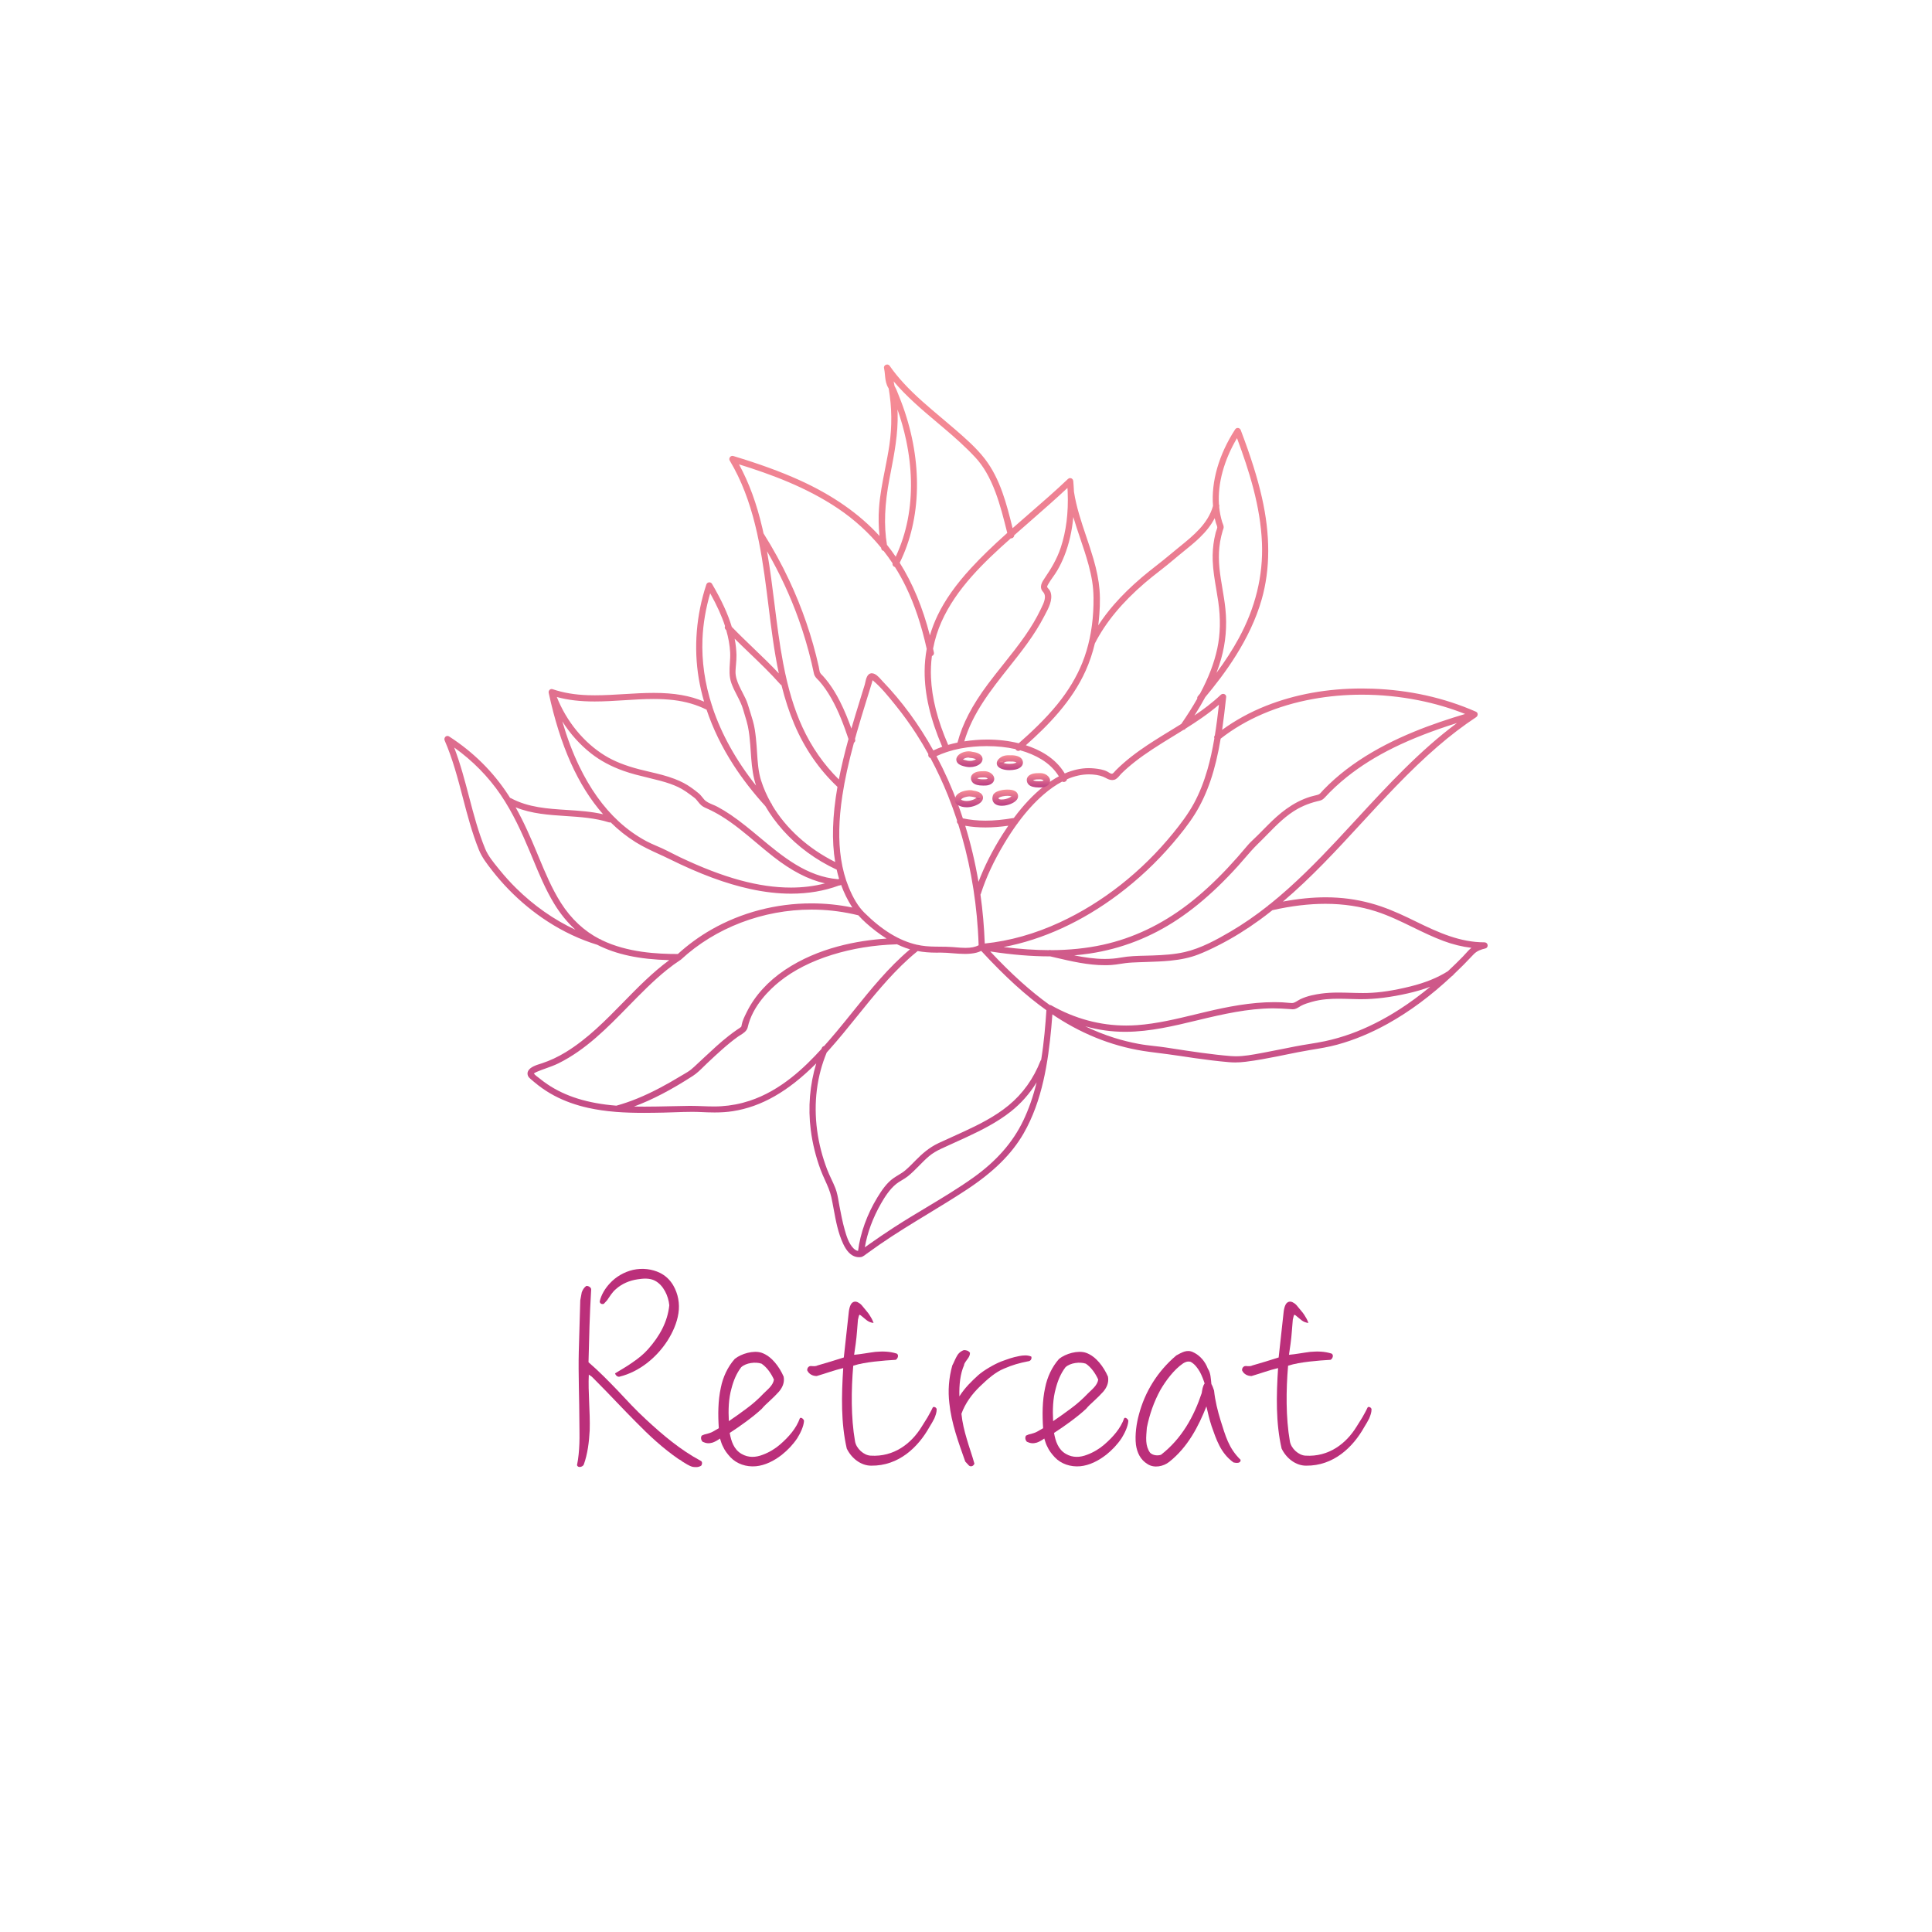 <?xml version="1.0" encoding="UTF-8"?>
<svg id="_レイヤー_2" data-name="レイヤー_2" xmlns="http://www.w3.org/2000/svg" xmlns:xlink="http://www.w3.org/1999/xlink" viewBox="0 0 1070.84 1070.84">
  <defs>
    <style>
      .cls-1 {
        fill: none;
      }

      .cls-2 {
        fill: url(#_名称未設定グラデーション_13-5);
      }

      .cls-3 {
        fill: url(#_名称未設定グラデーション_13-3);
      }

      .cls-4 {
        fill: url(#_名称未設定グラデーション_13-8);
      }

      .cls-5 {
        fill: url(#_名称未設定グラデーション_13-9);
      }

      .cls-6 {
        fill: url(#_名称未設定グラデーション_13-4);
      }

      .cls-7 {
        fill: url(#_名称未設定グラデーション_13-7);
      }

      .cls-8 {
        fill: url(#_名称未設定グラデーション_13-6);
      }

      .cls-9 {
        fill: url(#_名称未設定グラデーション_13-2);
      }

      .cls-10 {
        fill: #bb2f7a;
      }

      .cls-11 {
        fill: url(#_名称未設定グラデーション_13);
      }
    </style>
    <linearGradient id="_名称未設定グラデーション_13" data-name="名称未設定グラデーション 13" x1="535.44" y1="393.94" x2="535.44" y2="888.72" gradientTransform="translate(0 1090.76) scale(1 -1)" gradientUnits="userSpaceOnUse">
      <stop offset="0" stop-color="#bc4184"/>
      <stop offset="1" stop-color="#f78d95"/>
    </linearGradient>
    <linearGradient id="_名称未設定グラデーション_13-2" data-name="名称未設定グラデーション 13" x1="575.57" y1="654.3" x2="575.57" y2="662.26" xlink:href="#_名称未設定グラデーション_13"/>
    <linearGradient id="_名称未設定グラデーション_13-3" data-name="名称未設定グラデーション 13" x1="559.73" y1="663.9" x2="559.73" y2="672.16" xlink:href="#_名称未設定グラデーション_13"/>
    <linearGradient id="_名称未設定グラデーション_13-4" data-name="名称未設定グラデーション 13" x1="554.9" y1="667.46" x2="554.9" y2="668.74" xlink:href="#_名称未設定グラデーション_13"/>
    <linearGradient id="_名称未設定グラデーション_13-5" data-name="名称未設定グラデーション 13" x1="537.32" y1="665.58" x2="537.32" y2="674.34" xlink:href="#_名称未設定グラデーション_13"/>
    <linearGradient id="_名称未設定グラデーション_13-6" data-name="名称未設定グラデーション 13" x1="557.16" y1="644.15" x2="557.16" y2="653.12" xlink:href="#_名称未設定グラデーション_13"/>
    <linearGradient id="_名称未設定グラデーション_13-7" data-name="名称未設定グラデーション 13" x1="537.06" y1="643.33" x2="537.06" y2="652.82" xlink:href="#_名称未設定グラデーション_13"/>
    <linearGradient id="_名称未設定グラデーション_13-8" data-name="名称未設定グラデーション 13" x1="542.36" y1="647.77" x2="542.36" y2="649.34" xlink:href="#_名称未設定グラデーション_13"/>
    <linearGradient id="_名称未設定グラデーション_13-9" data-name="名称未設定グラデーション 13" x1="544.62" y1="655.35" x2="544.62" y2="663.31" xlink:href="#_名称未設定グラデーション_13"/>
  </defs>
  <g id="_レイヤー_1-2" data-name="レイヤー_1">
    <circle class="cls-1" cx="535.42" cy="535.42" r="535.42"/>
    <g>
      <path class="cls-10" d="M377.99,809.92c-.49-.49-1.14-.82-1.8-1.14-8.99-6.21-16.5-13.24-23.69-20.59-7.35-7.35-14.38-15.03-22.39-23.04l-2.12-2.12-1.63-1.14c-.49,9.64.82,20.59.49,30.88-.33,6.37-1.14,13.07-3.27,18.96-.49,1.31-3.27,2.12-3.76.33.82-3.92,1.14-7.84,1.31-11.93.16-4.08,0-8.17,0-12.25,0-11.28-.65-26.64-.33-38.73l.82-28.43.82-4.41c.49-1.31,1.14-2.61,2.61-3.59,1.47,0,2.78,1.14,2.61,2.12-.82,13.4-1.14,26.64-1.47,40.2,5.72,4.9,10.95,10.29,16.01,15.52,5.23,5.56,10.13,10.95,15.85,16.18,9.48,8.82,19.28,17,30.23,22.88,1.31.49.82,2.29.33,2.78-1.63.98-3.11.82-4.58.65-2.12-.49-4.08-1.96-6.04-3.1v-.03ZM343.51,763.02c-1.14.33-2.29-.65-2.61-1.8,3.43-2.12,6.7-3.92,9.64-6.05,3.11-2.12,6.05-4.41,8.66-7.35,6.37-7.19,10.79-15.03,11.77-24.35-.49-5.23-3.27-11.11-7.84-13.56-2.94-1.63-6.7-1.31-9.8-.82-4.41.65-8.66,2.45-11.93,5.39-2.12,1.8-3.43,4.09-4.9,6.21l-1.8,1.96c-1.31.49-2.29-.33-2.29-1.31.82-3.76,3.1-7.35,5.56-9.97,3.43-3.76,8.01-6.37,12.91-7.52,5.23-1.14,10.46-.49,14.87,1.63,2.94,1.47,5.39,3.6,7.35,6.86,2.78,4.74,3.76,10.29,2.94,15.52-.82,5.56-3.27,10.79-6.05,15.2-6.21,9.64-15.85,17.32-26.47,19.94v.02Z"/>
      <path class="cls-10" d="M433.38,806.32c-4.41,3.43-9.31,5.88-14.38,6.37-5.39.49-10.62-1.31-14.05-4.9-1.96-2.12-3.27-3.92-4.08-5.72-.82-1.47-1.31-3.1-1.8-4.74-1.31.98-3.1,1.96-4.25,2.29-1.8.49-3.27.49-5.39-.49-.65-.65-1.31-2.12-.49-3.43.98-.49,1.96-.82,2.94-.98.98-.33,1.8-.49,2.45-.82,1.14-.49,2.78-1.63,4.08-2.29-.49-7.35-.49-15.2,1.14-22.55,1.14-5.72,3.76-11.44,7.68-15.85,3.6-2.94,10.46-4.9,14.87-3.43,5.72,1.96,9.97,8.01,12.25,13.24.65,3.43-.82,6.21-2.61,8.33-1.47,1.63-3.27,3.43-5.07,5.07l-2.45,2.29c-.65.65-1.47,1.47-1.96,2.12-2.61,2.45-5.72,4.9-8.82,7.19s-6.21,4.41-8.99,6.21c.82,4.58,2.29,9.15,6.54,11.6,3.92,2.29,8.01,1.96,11.77.49,3.59-1.31,7.03-3.43,9.64-5.72,4.9-4.25,8.99-8.99,10.95-14.54.82-.82,2.29.82,2.29,1.47-.16,3.1-2.12,7.03-3.76,9.64-2.29,3.43-5.23,6.54-8.5,9.15h0ZM410.83,757.79c-2.62,3.43-4.25,7.35-5.39,11.77-1.63,5.72-1.8,11.93-1.47,18.14,3.1-2.12,6.37-4.41,9.64-6.86,3.6-2.62,6.86-5.56,9.64-8.5,2.12-2.12,5.23-4.41,5.72-7.68-1.47-3.27-3.76-6.7-6.86-8.82-3.27-1.14-8.66-.49-11.28,1.96h0Z"/>
      <path class="cls-10" d="M515.24,790.8c-6.37,11.44-17.16,21.73-32.35,21.57-5.72,0-10.95-4.08-13.56-9.48-3.27-14.22-2.94-29.41-1.96-44.61-4.9,1.14-9.64,2.94-14.71,4.41-2.12,0-4.25-.98-5.23-3.1-.16-1.14.65-2.61,2.29-2.45,1.14.16,2.61.16,3.43-.33,3.59-.98,10.95-3.27,14.54-4.41l2.78-25.33c.16-1.31.49-2.94,1.14-4.09,1.14-1.96,3.1-1.8,4.41-.82,1.31.65,2.12,1.96,3.1,3.1l.82.98c.82.98,1.63,1.96,2.29,3.1.65.98,1.31,2.12,1.96,3.92-3.1-.33-4.25-1.96-6.37-3.59-.49-.49-.98-.82-1.47-.98-.33.49-.49,1.47-.82,2.78l-.49,6.05c-.33,4.9-1.14,10.13-1.63,13.4,3.76-.33,7.84-1.14,11.77-1.63,3.92-.33,7.84-.33,11.93.98,1.31.98.33,2.94-.65,3.43-3.27.16-7.52.49-11.77.98-4.08.49-8.33,1.14-11.77,2.29-1.14,13.24-1.31,28.76.98,41.83.65,4.08,4.9,7.84,8.66,8.01,12.91.82,22.55-6.7,28.27-16.01,1.14-1.8,2.12-3.43,3.27-5.23.98-1.8,1.96-3.43,2.78-5.23.33-.82,1.14-.49,1.47-.33.33.16.82.65.82,1.14,0,1.8-.65,3.43-1.31,5.07-.82,1.63-1.8,3.27-2.62,4.58h0Z"/>
      <path class="cls-10" d="M556.42,758.61c-4.74,1.96-8.82,5.56-13.24,9.8-4.41,4.25-8.17,9.31-10.29,15.2.49,4.9,1.63,9.48,2.94,13.89,1.31,4.58,2.94,8.99,4.25,13.73-.49,1.47-2.12,1.96-3.11.98l-1.96-2.12c-3.76-10.62-7.68-21.24-8.82-32.35-.82-6.86-.33-13.89,1.63-20.92.82-1.47,1.47-3.27,2.29-4.74.82-1.63,1.96-2.94,4.09-3.76,1.14,0,2.45.16,3.43,1.47,0,2.29-1.63,3.6-2.62,5.23-.33.65-.65.98-.65,1.63-2.12,4.74-2.78,10.79-2.61,17.32,2.94-4.74,7.03-8.66,10.46-11.77,2.94-2.61,8.82-6.05,12.58-7.52,4.08-1.47,6.05-2.29,10.29-3.1,1.8-.33,4.41-.65,6.54.33.49,1.63-.82,2.61-1.8,2.61-4.9.98-8.5,1.96-13.4,4.08h0Z"/>
      <path class="cls-10" d="M613.12,806.32c-4.41,3.43-9.31,5.88-14.38,6.37-5.39.49-10.62-1.31-14.05-4.9-1.96-2.12-3.27-3.92-4.08-5.72-.82-1.47-1.31-3.1-1.8-4.74-1.31.98-3.1,1.96-4.25,2.29-1.8.49-3.27.49-5.39-.49-.65-.65-1.31-2.12-.49-3.43.98-.49,1.96-.82,2.94-.98.98-.33,1.8-.49,2.45-.82,1.14-.49,2.78-1.63,4.09-2.29-.49-7.35-.49-15.2,1.14-22.55,1.14-5.72,3.76-11.44,7.68-15.85,3.59-2.94,10.46-4.9,14.87-3.43,5.72,1.96,9.97,8.01,12.26,13.24.65,3.43-.82,6.21-2.61,8.33-1.47,1.63-3.27,3.43-5.07,5.07l-2.45,2.29c-.65.65-1.47,1.47-1.96,2.12-2.62,2.45-5.72,4.9-8.82,7.19-3.1,2.29-6.21,4.41-8.99,6.21.82,4.58,2.29,9.15,6.54,11.6,3.92,2.29,8.01,1.96,11.77.49,3.59-1.31,7.03-3.43,9.64-5.72,4.9-4.25,8.99-8.99,10.95-14.54.82-.82,2.29.82,2.29,1.47-.16,3.1-2.12,7.03-3.76,9.64-2.29,3.43-5.23,6.54-8.5,9.15h-.02ZM590.57,757.79c-2.61,3.43-4.25,7.35-5.39,11.77-1.63,5.72-1.8,11.93-1.47,18.14,3.1-2.12,6.37-4.41,9.64-6.86,3.59-2.62,6.86-5.56,9.64-8.5,2.12-2.12,5.23-4.41,5.72-7.68-1.47-3.27-3.76-6.7-6.86-8.82-3.27-1.14-8.66-.49-11.27,1.96h-.01Z"/>
      <path class="cls-10" d="M671.45,790.15c-1.14-3.43-1.96-7.03-2.78-10.62-4.41,11.11-10.29,22.55-20.59,30.72-3.27,2.61-8.33,3.59-11.93,1.31-4.09-2.45-5.88-6.37-6.54-10.78-.65-5.56.33-11.93,1.63-16.67,3.27-12.42,10.13-23.86,20.75-32.84,1.47-.82,2.94-1.63,4.41-2.12,1.63-.49,3.27-.49,4.9.33,3.92,1.8,6.7,5.23,8.17,9.15,1.63,2.29,1.63,5.72,1.96,8.5.65,1.14.98,2.12,1.47,3.59.65,5.88,1.96,11.11,3.6,16.5,2.78,8.66,4.41,15.36,11.11,21.9.16,2.12-2.45,1.8-3.92,1.47-7.19-5.23-9.48-12.58-12.26-20.43h.02ZM660.01,754.85c-1.63-.49-2.94,0-4.25.82-5.06,3.43-9.64,9.64-12.58,14.71-3.59,6.54-6.04,13.56-7.52,20.92-.16,2.45-.49,5.07-.33,7.52s.82,4.58,2.12,6.37c1.47,1.47,4.08,1.8,6.05,1.14,11.6-8.99,18.3-21.41,22.55-34.15.33-1.8.49-3.76,1.63-5.39-.49-1.63-1.63-4.58-2.62-6.37-1.31-2.29-2.94-4.41-5.06-5.56h.01Z"/>
      <path class="cls-10" d="M756.26,790.8c-6.37,11.44-17.16,21.73-32.35,21.57-5.72,0-10.95-4.08-13.56-9.48-3.27-14.22-2.94-29.41-1.96-44.61-4.9,1.14-9.64,2.94-14.71,4.41-2.12,0-4.25-.98-5.23-3.1-.16-1.14.65-2.61,2.29-2.45,1.14.16,2.61.16,3.43-.33,3.59-.98,10.95-3.27,14.54-4.41l2.78-25.33c.16-1.31.49-2.94,1.14-4.09,1.14-1.96,3.1-1.8,4.41-.82,1.31.65,2.12,1.96,3.1,3.1l.82.98c.82.98,1.63,1.96,2.29,3.1.65.98,1.31,2.12,1.96,3.92-3.1-.33-4.25-1.96-6.37-3.59-.49-.49-.98-.82-1.47-.98-.33.49-.49,1.47-.82,2.78l-.49,6.05c-.33,4.9-1.14,10.13-1.63,13.4,3.76-.33,7.84-1.14,11.77-1.63,3.92-.33,7.84-.33,11.93.98,1.31.98.33,2.94-.65,3.43-3.27.16-7.52.49-11.77.98-4.08.49-8.33,1.14-11.77,2.29-1.14,13.24-1.31,28.76.98,41.83.65,4.08,4.9,7.84,8.66,8.01,12.91.82,22.55-6.7,28.27-16.01,1.14-1.8,2.12-3.43,3.27-5.23.98-1.8,1.96-3.43,2.78-5.23.33-.82,1.14-.49,1.47-.33.33.16.82.65.82,1.14,0,1.8-.65,3.43-1.31,5.07-.82,1.63-1.8,3.27-2.62,4.58h0Z"/>
    </g>
    <g>
      <path class="cls-11" d="M476.13,696.82c-.59,0-1.17-.07-1.73-.21-2.83-.71-5.15-3.09-7.1-7.28-2.8-6.01-4.02-12.62-5.2-19.02-.41-2.24-.84-4.55-1.33-6.79-.72-3.29-2.09-6.31-3.54-9.51-.83-1.83-1.69-3.73-2.41-5.66-2.67-7.21-4.5-14.65-5.45-22.1-1.59-12.43-.53-25.08,3.05-36.86-15.58,15.6-30.4,24.06-46.36,26.52-3.07.47-6.24.69-9.98.69-2.64,0-5.23-.11-7.42-.22-1.61-.08-3.3-.12-5.18-.12-3.19,0-6.45.12-9.6.23-2.02.07-4.04.14-6.05.19-3.47.07-7.2.14-10.95.14-5.79,0-10.6-.16-15.14-.51h-.05c-.11,0-.22,0-.33-.03-5.53-.44-10.51-1.16-15.21-2.19-6.92-1.52-13.28-3.8-18.91-6.79-3.03-1.61-5.96-3.49-8.69-5.58-1.55-1.19-3.08-2.5-4.43-3.65-.56-.48-1.26-1.08-1.57-2.03-.27-.85-.21-1.7.2-2.48,1.14-2.2,4.72-3.3,6.85-3.96.25-.08.48-.15.66-.21,4.58-1.51,8.93-3.54,13.28-6.19,12.11-7.39,22.19-17.7,31.94-27.67,7.94-8.12,16.13-16.5,25.47-23.36-16.61-.42-29.36-3.14-39.92-8.51-9.53-2.92-18.78-7.26-27.48-12.9-7.76-5.02-15.02-10.99-21.58-17.72-3.18-3.27-6.23-6.76-9.06-10.38l-.14-.19c-2.76-3.53-5.61-7.17-7.33-11.43-3.8-9.42-6.41-19.37-8.92-28.99-2.76-10.55-5.61-21.46-10.05-31.62-.24-.56-.18-1.23.16-1.75.31-.48.83-.77,1.37-.77.32,0,.63.1.92.28,13.42,8.64,24.49,19.63,32.92,32.64.26.4.51.81.76,1.22l.1.16c.16.03.31.09.46.17,9.59,5.19,20.51,5.88,31.07,6.55,6.64.42,13.46.86,20.05,2.38-13.92-15.78-23.8-37.83-30.15-67.26-.1-.48-.02-.95.24-1.34.3-.51.81-.81,1.39-.81.19,0,.37.03.56.1,5.83,1.99,12.22,3.07,19.56,3.32,1.28.04,2.57.06,3.86.06,5.35,0,10.87-.34,16.2-.66,5.38-.33,10.95-.67,16.4-.67,11.37,0,20.09,1.5,27.91,4.84-1.25-4.27-2.23-8.55-2.94-12.75-2.88-17.14-1.43-35.18,4.19-52.17.24-.73.92-1.21,1.68-1.21.6,0,1.15.32,1.46.84,5.4,9.28,8.79,16.64,10.95,23.82,3.94,4.09,8.11,8.1,12.15,11.97,4.65,4.46,9.43,9.05,13.94,13.85-2.63-12.34-4.2-25.04-5.72-37.35-.33-2.64-.65-5.27-.99-7.89-3.16-24.76-7.35-50.76-20.49-72.7-.32-.53-.32-1.18,0-1.73.31-.55.88-.89,1.48-.89.16,0,.33.02.48.07,14.47,4.37,26.04,8.59,36.42,13.26,18.44,8.31,33.43,18.75,44.62,31.06-.54-5.2-.63-10.39-.27-15.48.52-7.28,1.95-14.5,3.33-21.5.86-4.36,1.75-8.87,2.41-13.33,1.54-10.45,1.41-21.02-.38-31.42-.36-.6-.7-1.2-.96-1.86-.75-1.89-.94-3.87-1.12-5.78-.12-1.22-.23-2.38-.47-3.5-.21-.68.03-1.38.62-1.8l.16-.11.07-.03c.26-.14.56-.22.85-.22.5,0,.97.22,1.28.6l.03.02.11.15c4.38,6.3,10.12,12.55,18.07,19.66,3.49,3.12,7.14,6.19,10.67,9.16,2.52,2.12,5.13,4.32,7.67,6.52,5.44,4.72,11.6,10.07,16.32,16.2,8.56,11.11,12.04,24.97,15.38,38.4,3.12-2.76,6.3-5.51,9.38-8.19,7.09-6.16,14.42-12.52,21.31-19.09.33-.31.75-.49,1.19-.49.91,0,1.65.7,1.74,1.62.17,1.92.31,3.92.39,5.94,1.3,8.48,4.09,16.76,6.79,24.76,1.38,4.1,2.81,8.33,4.03,12.56,1.86,6.43,2.92,11.85,3.35,17.05.52,6.31.02,12.7-.4,16.96-.09.91-.2,1.83-.31,2.75,2.59-3.98,5.54-7.86,8.79-11.59,4.4-5.05,9.43-9.97,15.38-15.04,2.66-2.27,5.45-4.46,8.15-6.57,2.65-2.08,5.38-4.23,7.98-6.44,1.52-1.29,3.11-2.58,4.66-3.83,7.82-6.33,15.9-12.88,18.65-22.71-1.08-13.52,3.27-28.58,12.26-42.43.33-.5.87-.81,1.45-.81.73,0,1.38.46,1.65,1.16,5.64,14.87,9.26,26.42,11.76,37.44,4.68,20.63,4.65,39.57-.1,56.31-6.45,22.73-20.94,41.86-31.31,54.3-1.77,3.29-3.75,6.64-5.99,10.16,4.61-3.11,9.84-6.96,14.64-11.51.32-.3.74-.47,1.21-.47.52,0,1,.21,1.33.57.3.34.44.77.39,1.23-.71,6.46-1.38,12.35-2.23,18.15,7.36-5.36,15.55-9.84,24.38-13.34,16.07-6.36,33.9-9.59,52.98-9.59,1.99,0,4.02.04,6.03.11,20.38.73,39.61,5.01,57.16,12.7,0,0,.08.03.18.08.76.36,1.1,1.18.82,1.98-.11.41-.36.77-.72,1-14.25,9.4-28.12,21.37-44.97,38.83-6.22,6.44-12.4,13.16-18.39,19.66-13.77,14.95-27.98,30.39-43.76,43.75,8.5-1.59,16.29-2.37,23.72-2.37,2.18,0,4.35.07,6.46.21,8.26.53,16.42,2.17,24.26,4.86,6.86,2.36,13.5,5.53,19.18,8.32,12.89,6.32,24.65,11.56,38.05,11.56.96,0,1.68.66,1.78,1.56.1.87-.44,1.64-1.28,1.84-2.17.5-4.65,1.28-6.5,3.27-3.66,3.92-7.41,7.69-11.14,11.22-.13.25-.32.46-.56.61-.07.04-.27.16-.27.16-11.79,11.03-23.45,19.69-35.66,26.48-9.25,5.14-18.65,9.04-27.94,11.57-4.82,1.32-9.77,2.12-14.56,2.9l-.65.11c-4.38.72-8.82,1.62-13.11,2.5-1.62.33-3.24.66-4.86.99-5.53,1.1-11.49,2.23-17.58,2.98-2.06.26-3.95.38-5.77.38h0c-1.18,0-2.33-.05-3.53-.15-3.03-.26-6.15-.58-9.52-.99-6.21-.75-12.42-1.67-17.68-2.47-4.28-.65-8.63-1.21-12.84-1.74-1.37-.17-2.73-.35-4.1-.53-18.1-2.36-35.44-8.86-51.54-19.33-.73-.47-1.45-.95-2.16-1.44-.19,2.7-.38,5.06-.59,7.3-1.74,18.88-4.93,40.62-15.38,58.74-6.59,11.41-16.62,21.31-31.56,31.16-7.01,4.62-14.29,9.04-21.33,13.32-8.9,5.41-18.1,11-26.82,17.02-2.45,1.69-4.89,3.42-7.27,5.15-.19.14-.37.28-.56.42-.51.4-1.03.8-1.65,1.09-.3.21-.66.32-1.04.33-.11.02-.22.04-.34.05-.2.02-.39.02-.59.02h-.04ZM458.25,583.28c-1.37,3.32-2.51,6.67-3.38,9.94-3.77,14.06-3.68,29.45.24,44.52.91,3.49,2.03,7,3.34,10.44.7,1.83,1.55,3.65,2.37,5.4.74,1.58,1.5,3.2,2.16,4.86.99,2.49,1.46,5.21,1.91,7.83.13.78.26,1.54.41,2.3.82,4.28,1.66,8.7,2.87,12.97.91,3.2,2.15,7.58,4.82,10.3.61.62,1.53,1.35,2.6,1.5,1.24-9.85,5.03-20.35,10.72-29.67,2.44-3.99,5.2-8.04,8.85-10.61.9-.63,1.82-1.19,2.72-1.74,1.39-.84,2.71-1.64,3.93-2.68,1.79-1.53,3.49-3.25,5.12-4.91l.58-.59c3.45-3.5,7.39-7.08,12.79-9.6,2.4-1.12,4.81-2.21,7.23-3.3,2.29-1.04,4.58-2.07,6.86-3.13,7.93-3.68,17.03-8.14,24.73-14.51,7.82-6.47,13.74-14.76,17.61-24.66.09-.22.21-.41.37-.58,1.59-9.88,2.38-19.77,2.88-27.43-11.47-8.18-22.98-18.66-36.12-32.88-1.58.8-3.45,1.29-5.81,1.52-1.04.1-2.11.15-3.28.15-2.26,0-4.53-.19-6.73-.36-2.16-.18-4.39-.36-6.57-.36h-.74c-.55.01-1.1.02-1.64.02-3.85,0-7.28-.29-10.46-.88-1.79,1.44-3.52,2.92-5.15,4.4-10.46,9.5-19.5,20.71-28.24,31.54-5.1,6.33-10.38,12.87-15.89,19.02-.35.39-.71.79-1.07,1.18h-.03ZM574.55,599.93c-3.85,6.26-8.63,11.68-14.29,16.16-7.56,5.99-16.38,10.41-24.77,14.3-2.13.99-4.28,1.96-6.42,2.93-2.4,1.09-4.81,2.18-7.2,3.29-2.97,1.38-5.05,2.65-6.94,4.24-1.88,1.58-3.66,3.38-5.37,5.12l-.38.39c-1.66,1.68-3.72,3.77-5.92,5.55-1.08.87-2.26,1.57-3.4,2.25-1.12.66-2.18,1.29-3.12,2.06-3.67,2.97-6.41,7.33-8.39,10.79-4.57,7.99-7.66,16.35-9,24.34.91-.65,1.82-1.3,2.73-1.95,4.28-3.03,8.82-6.1,13.49-9.14,5.83-3.78,11.89-7.42,17.75-10.93,8.65-5.19,17.58-10.55,25.92-16.47,13.01-9.24,22.16-19.67,27.98-31.87,3.01-6.31,5.43-13.25,7.34-21.05h-.01ZM351.4,613.31c1.84.04,3.76.06,5.8.06,4.79,0,9.67-.11,14.39-.22,3.47-.08,6.94-.16,10.4-.2h.92c2.15,0,4.33.08,6.44.16,2.09.08,4.25.16,6.36.16,1.47,0,2.79-.04,4.03-.12,5.34-.33,10.62-1.34,15.7-3.01,17.27-5.68,30.36-18.3,39.85-28.72,0,0,.19-.48.26-.64.23-.53.66-.88,1.19-.96,2.14-2.39,4.4-5.01,6.91-8,3.14-3.75,6.29-7.65,9.32-11.42,9.59-11.91,19.5-24.22,31.41-34.22-.84-.24-1.65-.5-2.45-.79-1.58-.57-3.16-1.24-4.83-2.04-.14.04-.3.07-.45.07-12.37.38-24.29,2.33-35.43,5.79-11.52,3.58-21.3,8.55-29.07,14.77-5.48,4.39-15.07,13.53-17.71,25.38-.48,2.15-2.51,3.4-4.14,4.4-.44.27-.87.53-1.24.8-2.78,1.99-5.65,4.31-9.02,7.3-2.4,2.12-4.78,4.35-7.08,6.5l-.96.9c-.66.61-1.31,1.26-1.97,1.91-1.87,1.85-3.81,3.75-6.01,5.17-12.09,7.8-22.6,13.28-32.65,16.99l.03-.02ZM296.01,595.15c.58.73,1.51,1.43,2.41,2.1.35.27.7.52,1.01.78,1.27,1.03,2.61,2.02,3.99,2.95,9.92,6.7,22.32,10.57,37.91,11.83l.32.02c7.62-2.08,15.6-5.35,24.38-10,3.63-1.92,7.41-4.07,11.54-6.57.47-.28.95-.56,1.43-.84,1.4-.81,2.84-1.66,4.05-2.64,1.19-.97,2.34-2.05,3.45-3.11.39-.37.78-.73,1.17-1.09.95-.88,1.89-1.76,2.83-2.64,4.3-4.01,8.74-8.17,13.47-11.86,1.69-1.32,3.28-2.48,4.85-3.55.19-.13.38-.25.58-.38.49-.31.95-.61,1.31-.95.23-.22.25-.3.31-.75.02-.15.04-.3.08-.48.42-2.23,1.55-4.5,2.54-6.5l.31-.62c4.39-8.91,11.7-16.96,21.13-23.27,18.46-12.36,40.25-16.32,56.34-17.35-2.01-1.24-4-2.62-5.96-4.13-4.2-3.24-7.21-5.96-9.71-8.77-7.58-1.87-15.32-2.93-23.01-3.13-.98-.03-1.97-.04-2.95-.04-26.93,0-53.26,10.07-72.25,27.62l-.11.1h-.03l-.12.1c-2.6,1.7-5.18,3.58-7.7,5.61-7.56,6.09-14.58,13.28-21.37,20.22-11.54,11.81-23.46,24.02-38.64,31.54-2.26,1.12-4.59,1.95-6.84,2.75-1.45.52-2.95,1.05-4.4,1.66l-.25.1c-1.6.65-2.07,1.03-2.16,1.24,0,0,.03.04.06.08l.03-.03ZM601.56,568.85c5.26,2.55,10.62,4.68,16,6.37,4.43,1.39,9.01,2.53,13.63,3.38,2.84.53,5.77.86,8.6,1.18,2.12.24,4.31.49,6.46.82l3.65.56c10.61,1.63,21.58,3.32,32.45,4.2.84.07,1.73.1,2.63.1,4.58,0,9.28-.88,13.82-1.72l1.92-.36c3.59-.66,7.23-1.39,10.75-2.1,2.17-.44,4.35-.88,6.52-1.3,2.46-.48,4.98-.89,7.41-1.28,2.95-.48,6-.97,8.96-1.6,4.8-1.02,9.68-2.42,14.49-4.16,8.92-3.23,17.97-7.78,26.9-13.53,5.66-3.64,11.35-7.83,16.99-12.49-3.75,1.42-7.85,2.63-12.37,3.66-9.56,2.17-17.99,3.23-25.78,3.23h-1.3c-1.53-.02-3.07-.07-4.62-.11-2.21-.06-4.49-.13-6.72-.13-4.14,0-9.58.2-14.87,1.73l-.1.03c-2.07.6-4.03,1.17-5.9,2.18-.3.16-.6.35-.9.54-1.01.64-2.16,1.36-3.52,1.36h-.24l-1.88-.13c-2.86-.19-5.81-.39-8.72-.39h-.6c-13.63.13-26.9,3.08-41.58,6.63-12.84,3.1-26.11,6.31-39.65,6.38h-.44c-7.37,0-14.72-1.02-21.98-3.05h-.01ZM582.52,557.14l.13.08c13.13,7.43,27.12,11.2,41.56,11.2,2.01,0,4.05-.08,6.06-.22,10.95-.8,21.83-3.44,32.36-5.98,2.15-.52,4.29-1.04,6.43-1.54,10.99-2.58,24.02-5.23,37.32-5.23,1.39,0,2.77.03,4.13.09.87.04,1.74.12,2.62.2,1.01.09,2.05.19,3.05.21h0c.97,0,2.03-.65,3.05-1.28.49-.3,1-.61,1.5-.85,3.92-1.9,8.56-2.69,11.7-3.12,2.78-.38,5.79-.56,9.45-.56,2.27,0,4.57.07,6.79.13,2.21.06,4.5.13,6.74.13.79,0,1.59,0,2.38-.03,6.92-.17,14.73-1.35,23.86-3.61,8.31-2.06,15.14-4.83,20.88-8.47,3.09-2.89,5.77-5.51,8.19-7.99.5-.52.99-1.06,1.48-1.61,1.04-1.17,2.12-2.37,3.36-3.35-5.16-.61-10.35-1.88-15.46-3.79-5.84-2.17-11.5-4.93-16.98-7.6-6.51-3.17-13.25-6.46-20.26-8.73-8.74-2.84-18.25-4.27-28.28-4.27-9.09,0-18.95,1.19-29.32,3.53-2.67,2.12-4.9,3.82-7.01,5.35-7.33,5.33-14.82,9.97-22.26,13.78-4.77,2.45-8.48,4.15-12.04,5.51-4.38,1.68-9.27,2.74-15.37,3.35-4.21.42-8.48.56-12.62.7-1.19.04-2.37.08-3.56.12l-1.21.04c-2.42.09-4.93.18-7.34.48-.96.12-1.91.27-2.86.42-1.63.26-3.31.52-5.02.63-1.19.08-2.41.11-3.64.11-9.25,0-18.41-2.13-27.27-4.2l-2.96-.69h-.25c-10.1,0-20.93-.89-33.02-2.73,11.9,12.66,22.43,22.13,32.94,29.65.18,0,.37.03.55.1.04,0,.07.02.11.03l.09.02h0ZM595.33,529.51c5.62,1.14,11.38,2,17.05,2,3.14,0,6.04-.25,8.88-.77,4.52-.83,9.2-.94,13.72-1.04,1.36-.03,2.72-.06,4.07-.12,5.66-.21,11.68-.54,17.56-1.88,9.11-2.08,17.86-6.94,25.34-11.32,6.97-4.08,14.01-8.93,20.94-14.42.2-.33.5-.58.89-.71,13.93-11.16,26.5-24.06,36.97-35.21,3.77-4.01,7.57-8.14,11.25-12.13,17.16-18.61,34.86-37.81,55.55-53.16-26.87,8.46-45.76,17.73-61.05,29.93-4.51,3.6-8.67,7.47-12.36,11.52-1.15,1.25-2.14,1.48-3.39,1.77-.2.05-.42.1-.65.15-1.33.33-2.62.7-3.83,1.11-2.41.81-4.72,1.82-6.87,3-6.52,3.59-11.86,9.05-17.03,14.33-1.64,1.67-3.33,3.4-5.04,5.05-2.63,2.54-5.07,5.37-7.43,8.11-1.25,1.45-2.54,2.95-3.85,4.4-3.69,4.07-7.39,7.89-11.01,11.37-7.4,7.1-14.63,12.99-22.11,17.99-14.94,9.99-31.39,16.39-48.91,19.03-2.81.42-5.71.76-8.68,1.02v-.02ZM333.57,521.08c14.24,6.89,30.83,7.69,42.09,7.69h.05c5.71-5.21,11.97-9.76,18.61-13.55,16.65-9.49,35.81-14.51,55.42-14.51,7.65,0,15.27.77,22.69,2.3-.14-.2-.27-.4-.39-.6-2.33-3.67-4.3-7.7-5.85-11.98-.28.24-.65.38-1.05.38h-.15c-8.09,3-17.01,4.52-26.53,4.52-7.18,0-14.78-.87-22.59-2.58-13.66-2.99-27.88-8.26-44.75-16.58-1.98-.98-4.02-1.92-6-2.82-4.29-1.97-8.72-4.01-12.82-6.57-4.9-3.06-9.55-6.75-13.83-10.97-.14.04-.29.06-.45.06-.17,0-.35-.03-.53-.08-7.68-2.43-15.93-2.97-23.91-3.49-9.3-.61-18.89-1.23-27.79-4.84,4.67,8.33,8.42,17.02,11.59,24.63l1.21,2.92c3.57,8.6,7.26,17.49,12.32,25.44,5.63,8.85,12.83,15.58,21.39,20.01l.48.15c.3.09.56.25.77.48h.02ZM581.91,526.53c.13,0,.26.02.39.05l.26.06c10.17-.04,19.8-1.04,28.63-2.97,16.69-3.64,32.57-11.16,47.19-22.36,7.3-5.59,14.48-12.17,21.96-20.11,3.63-3.86,7.21-7.91,10.95-12.39,1.25-1.5,2.69-2.85,4.07-4.16.67-.63,1.33-1.25,1.97-1.9,1.04-1.03,2.06-2.07,3.09-3.12.78-.79,1.56-1.58,2.34-2.36,5.99-6.02,13.48-12.59,23.58-15.7.71-.22,1.44-.39,2.14-.56.76-.18,1.48-.35,2.18-.58.77-.25,1.46-1.04,2.12-1.81.24-.28.48-.56.73-.81,1.99-2.07,4.12-4.11,6.33-6.06,4.05-3.58,8.53-7.01,13.31-10.2,19.3-12.89,41.31-20.57,58.93-25.82-8.17-3.25-16.86-5.8-25.86-7.59-10.37-2.06-20.93-3.1-31.4-3.1-9.19,0-18.31.81-27.12,2.41-19.73,3.57-37.4,11.17-51.13,21.97-1.47,8.83-3.3,16.41-5.6,23.19-2.32,6.82-5.2,13.02-8.56,18.43-3.77,6.07-8.4,11.7-12.42,16.42-8.93,10.46-19.09,19.99-30.18,28.32-20.04,15.05-41.88,25.04-63.54,29.13,8.95,1.13,17.18,1.69,25.07,1.72.18-.07.38-.1.57-.1h0ZM508.44,523.66c.71.16,1.41.3,2.11.42,3.41.58,6.98.6,10.43.63,2.29.02,4.65.03,6.98.21.56.04,1.14.09,1.74.14,1.78.15,3.62.31,5.46.31,3.11,0,5.44-.47,7.26-1.46-.1-2.98-.23-5.75-.41-8.47-1.32-20.32-5-40.09-10.94-58.76-.27-.2-.47-.47-.59-.79-.13-.37-.15-.78-.04-1.17-1.55-4.72-3.24-9.37-5.02-13.81-2.86-7.11-6.11-14.08-9.67-20.72-.5-.16-.93-.54-1.14-1.07-.16-.39-.18-.79-.07-1.16-2.12-3.84-4.34-7.55-6.59-11.04-3.57-5.54-7.4-10.84-11.38-15.76l-.75-.93c-3.64-4.5-7.4-9.16-11.71-12.82,0,0-.4-.35-.46-.4-.08.23-.15.51-.22.78-.06.22-.11.44-.17.65-.35,1.16-.71,2.32-1.07,3.49l-2.4,7.74c-1.51,4.9-3.29,10.68-4.94,16.47-.33,1.14-.65,2.28-.96,3.42l.06.19c.16.46.11.94-.12,1.34-.13.22-.3.41-.52.55-3.03,11.13-5.07,20.46-6.42,29.32-2.03,13.43-2.27,24.92-.72,35.12.85,5.6,2.26,10.85,4.2,15.61,2.53,6.23,5.37,10.85,8.67,14.14,9.84,9.78,19.42,15.61,29.3,17.84l.1.02v-.03ZM543.44,495.87c1.25,8.87,2.04,17.97,2.38,27.09,13.84-1.43,27.81-5.36,41.54-11.7,23.72-10.95,45.47-28.07,62.89-49.51,3.86-4.75,8.26-10.45,11.59-16.63,2.99-5.55,5.42-11.67,7.44-18.69,1.47-5.11,2.71-10.75,3.8-17.21-.1-.24-.14-.5-.11-.76.03-.32.17-.61.38-.86.92-5.69,1.63-11.47,2.26-17-6.1,5.24-12.67,9.58-18.42,13.19-.32.46-.76.72-1.25.78-1.86,1.16-3.73,2.31-5.6,3.45-3.8,2.33-7.72,4.73-11.49,7.21-7.26,4.77-12.77,9.08-17.33,13.56-.27.26-.54.58-.82.92-.87,1.03-1.86,2.2-3.22,2.53-.33.08-.68.12-1.03.12-1.3,0-2.48-.56-3.57-1.17-1.9-1.06-4.31-1.69-7.36-1.92-.64-.05-1.3-.07-1.95-.07-3.95,0-8.03.91-12.15,2.7-.04.24-.14.47-.29.69-.35.52-.94.84-1.54.84-.31,0-.6-.08-.85-.24-3.45,1.81-6.93,4.24-10.36,7.22-4.96,4.31-9.58,9.41-14.13,15.58-.11.26-.27.47-.48.65-2.41,3.32-4.82,6.99-7.17,10.91-5.86,9.8-10.1,18.92-12.97,27.9-.05.15-.12.29-.2.42h0ZM251.75,414.34c3.47,9.09,5.91,18.43,8.29,27.49,2.49,9.52,5.07,19.36,8.91,28.69,1.56,3.8,4.55,7.45,7.18,10.68l.85,1.04c2.83,3.49,5.9,6.88,9.12,10.06,9.78,9.66,21.01,17.53,32.82,23.02-4.42-4.01-8.36-8.83-11.75-14.41-4.79-7.86-8.37-16.49-11.82-24.83-.57-1.37-1.14-2.74-1.71-4.11-4.39-10.46-9.39-21.53-16.2-31.54-6.81-10-15.44-18.76-25.67-26.1h-.02ZM311.67,399.86c2.66,9.08,5.72,17.2,9.3,24.66,5.99,12.49,13.35,22.82,21.88,30.7,4.68,4.33,9.84,8.02,15.32,10.97,1.85.99,3.8,1.84,5.69,2.65,1.05.45,2.09.9,3.14,1.38,1.83.84,3.65,1.77,5.41,2.67,1.48.76,3,1.54,4.52,2.25,24.16,11.47,43.69,16.81,61.49,16.81,6.58,0,12.9-.78,18.85-2.32-9.31-2.12-18.54-6.91-28.71-14.86-3.18-2.49-6.32-5.13-9.36-7.69-6.12-5.16-12.45-10.49-19.37-14.73-2.6-1.59-5.19-2.97-7.7-4.09l-.36-.16c-1.5-.66-2.68-1.19-3.93-2.6-.34-.38-.66-.79-.98-1.19-.65-.82-1.26-1.59-2.03-2.17l-.38-.29c-2.81-2.12-5.47-4.13-8.59-5.61-2.75-1.31-5.82-2.39-9.95-3.5-2.22-.59-4.49-1.14-6.68-1.67-4.56-1.1-9.28-2.24-13.83-3.87-6.86-2.47-12.65-5.59-17.71-9.54-6.21-4.86-11.65-10.92-16.01-17.81h-.01ZM534.99,457.68c3.08,10.02,5.55,20.46,7.35,31.11,3.26-8.63,7.74-17.46,13.33-26.29,1.03-1.63,2.1-3.25,3.19-4.83-4.55.64-8.71.96-12.66.96s-7.63-.31-11.21-.94h0ZM308.63,386.34c5.38,13.58,15.02,25.33,26.67,32.46,5.16,3.16,11.22,5.57,19.07,7.61,1.88.49,3.81.94,5.68,1.38,4.63,1.08,9.42,2.21,13.97,3.97,3.52,1.36,6.48,2.92,9.06,4.76,1.6,1.14,2.95,2.17,4.13,3.15.87.72,1.55,1.58,2.21,2.4.3.37.6.75.91,1.1,1.13,1.29,3,2.08,4.8,2.84.86.36,1.75.74,2.55,1.17,2.44,1.3,4.87,2.78,7.45,4.53,5.54,3.77,10.87,8.21,16.03,12.51,12.77,10.65,25.96,21.65,43.36,23.1.18-.07.37-.14.55-.22-.5-1.65-.95-3.35-1.33-5.08-11.44-5.31-21.72-12.84-29.73-21.8-3.85-4.31-7.15-8.83-9.81-13.42-6.78-7.46-12.72-15.13-17.68-22.81-6.41-9.93-11.42-20.23-14.89-30.63-5.46-2.75-11.62-4.54-18.3-5.33-3.39-.4-7.01-.6-11.07-.6-5.41,0-10.94.35-16.29.69-5.37.34-10.92.69-16.37.69h0c-8.1,0-14.83-.79-20.96-2.48h0ZM427.9,446.13c7.68,13.01,20.06,24.19,35.01,31.66-1.97-11.81-1.56-25.47,1.26-41.66-10.16-9.59-18.21-21.27-23.91-34.71-2.81-6.62-5.14-13.71-7.12-21.67-.24-.09-.45-.25-.63-.45-5.39-6.11-11.39-11.85-17.18-17.41-2.68-2.57-5.44-5.21-8.13-7.89.6,3.1.93,6.09,1,9.07.04,1.82-.12,3.62-.27,5.35-.11,1.2-.22,2.43-.26,3.65-.09,2.99,1.04,5.88,1.91,7.8.61,1.34,1.3,2.69,1.97,3.99.57,1.1,1.14,2.2,1.67,3.33.91,1.92,1.5,3.89,2.07,5.78.17.57.34,1.15.53,1.72l.1.31c.98,3.12,1.91,6.06,2.43,9.3.51,3.17.79,6.33,1,8.99.09,1.22.17,2.45.25,3.69.33,5.27.68,10.73,2.27,15.71,1.35,4.22,3.18,8.39,5.45,12.39l.17.18c.22.24.37.53.42.85v.02ZM533.69,453.58c3.97.86,8.09,1.28,12.56,1.28,4.76,0,9.9-.49,15.69-1.49,5.35-7.19,10.78-12.93,16.58-17.53,2.75-2.18,5.56-4.04,8.37-5.54-2.3-3.74-5.53-6.9-9.62-9.4-3.47-2.13-7.44-3.82-11.83-5.04-.3.22-.64.33-1.01.33-.51,0-1.01-.23-1.35-.63-.09-.11-.17-.23-.24-.35-4.86-1.1-10.17-1.66-15.79-1.66h-.39c-4.87.02-9.55.44-13.92,1.25-.2.08-.42.12-.64.12h-.01c-2.33.45-4.59,1.03-6.72,1.71-.19.11-.4.18-.62.2-1.98.66-3.89,1.42-5.7,2.27,4.48,8.41,8.48,17.35,11.88,26.58.92,2.5,1.82,5.09,2.74,7.9h.02ZM394.91,392.04c4.98,14.91,13.08,29.48,24.14,43.39-.39-1.19-.72-2.37-1.01-3.53-1.22-5.03-1.58-10.26-1.93-15.31-.09-1.26-.17-2.53-.27-3.79-.25-3.14-.6-6.82-1.35-10.37-.4-1.9-.99-3.8-1.55-5.64-.34-1.12-.69-2.23-1-3.36-.77-2.8-2.08-5.34-3.47-8.03-1.12-2.16-2.27-4.39-3.1-6.75-1.32-3.75-1.07-7.53-.83-11.19.13-1.95.26-3.96.15-5.92-.23-3.99-.94-8.01-2.17-12.29l-.35-.36c-.5-.52-.6-1.26-.32-1.88-1.79-5.52-4.43-11.35-8.22-18.18-2.48,8.47-3.92,16.95-4.27,25.25-.52,12.29,1.27,24.81,5.32,37.21.15.23.23.48.25.75h-.02ZM425.15,305.59c1.7,9.71,2.93,19.55,4.12,29.12,1.35,10.84,2.74,22.05,4.82,32.94,2.7,14.17,6.09,25.43,10.68,35.43,5.02,10.93,11.8,20.66,20.17,28.94,1.32-6.85,3.07-14.19,5.34-22.42-2.52-7.48-5.43-15.39-9.6-22.69-2.08-3.65-4.23-6.71-6.55-9.36-.27-.31-.55-.59-.83-.86-.92-.92-1.86-1.87-2.18-3.42-.4-1.93-.84-3.9-1.3-5.85-1.9-8.05-4.29-16.1-7.08-23.94-4.61-12.92-10.51-25.64-17.57-37.9h-.02ZM603.54,425.76c.98,0,1.98.05,2.95.15,2.41.25,5.17.62,7.34,1.8.24.13.48.27.71.42.62.38,1.2.73,1.69.73.14,0,.36-.03.66-.25s.62-.59.93-.94c.21-.24.42-.48.62-.69,1.24-1.25,2.58-2.51,3.97-3.74,6.03-5.33,12.59-9.69,17.64-12.9,2.79-1.78,5.67-3.54,8.45-5.24,2.09-1.28,4.18-2.56,6.25-3.85,3.49-5.08,6.39-9.67,8.85-14.02-.09-.5.04-1.01.39-1.41.24-.29,1.16-1.39,1.16-1.39,4.71-8.78,7.83-16.95,9.55-24.99,1.71-8.02,1.89-16.54.53-26.04-.33-2.3-.72-4.63-1.11-6.89-.87-5.11-1.77-10.4-1.96-15.71-.15-4.14.15-8.22.88-12.13.21-1.14.47-2.3.77-3.46.1-.37.25-.78.4-1.21.22-.6.47-1.27.48-1.72,0-.42-.22-1.01-.44-1.57-.13-.34-.26-.68-.35-.99-.24-.81-.45-1.65-.64-2.51-1.93,3.72-4.68,7.28-8.33,10.8-2.81,2.7-5.87,5.18-8.83,7.57-1.72,1.39-3.5,2.83-5.2,4.29-2.67,2.3-5.49,4.5-8.2,6.63-2.74,2.14-5.57,4.36-8.24,6.66-12.62,10.86-21.65,21.81-27.62,33.47-1.27,5.33-2.98,10.42-5.09,15.11-7.63,17.01-20.9,30.42-33.16,41.33,7.31,2.33,16.33,6.88,21.56,15.64,4.54-1.97,9.04-2.96,13.39-2.96h0ZM483.22,373.18c2.05,0,3.91,2.1,5.26,3.63.25.28.48.54.67.74,10.71,11.11,20.19,24.03,28.17,38.39,1.58-.75,3.22-1.43,4.92-2.03-6.62-15.4-9.81-29.13-9.75-41.96.02-4.06.41-8.2,1.15-12.31-2.92-13.17-6.69-24.44-11.53-34.44-1.78-3.68-3.82-7.35-6.07-10.92-.46-.11-.88-.41-1.12-.82-.23-.39-.3-.83-.2-1.25-1.52-2.29-3.19-4.59-4.96-6.86-.67-.11-1.18-.61-1.31-1.32l-.08-.44c-6.81-8.35-14.85-15.67-23.9-21.76-17.64-11.87-37.47-19.05-54.87-24.46,5.57,10.21,9.81,21.8,12.95,35.33.22.95.42,1.9.63,2.86l.02.09c5.28,8.38,10.03,17.05,14.12,25.76,7.29,15.51,12.84,31.69,16.49,48.11.08.36.15.75.21,1.15.13.81.27,1.65.58,2.25.21.41.61.81,1.03,1.23.21.21.41.41.6.62,1.05,1.16,2.1,2.46,3.13,3.84,2.19,2.94,4.2,6.23,6.15,10.07,2.66,5.22,4.75,10.59,6.38,15.13.71-2.47,1.46-5,2.24-7.56,1.09-3.61,2.21-7.21,3.32-10.81.61-1.97,1.22-3.94,1.83-5.92.09-.29.17-.69.27-1.13.45-2.06,1.06-4.88,3.24-5.2.14-.02.28-.03.42-.03v.02ZM516.52,363.61c-.5,3.91-.68,7.88-.51,11.81.48,11.5,3.59,23.76,9.52,37.44,1.66-.48,3.39-.91,5.17-1.27,2.74-10.37,8.11-20.69,16.86-32.42,2.79-3.74,5.74-7.44,8.6-11.02,4.07-5.1,8.27-10.37,12.04-15.8,3.51-5.05,6.27-9.73,8.46-14.3l.42-.87c1.46-2.97,3.27-6.67,1.06-9.1-2.46-2.7-.49-5.61.95-7.73l.06-.09c3.29-4.85,6.63-10.25,8.8-16.78,3-9.03,4.28-19.33,3.83-30.63v-.05c-.03-.12-.02-.23-.01-.3-.03-.68-.07-1.37-.11-2.05-6.75,6.31-13.78,12.45-20.59,18.41-2.49,2.18-4.98,4.36-7.47,6.55l-1.47,1.3c0,.37-.12.72-.35,1.01-.33.43-.86.68-1.41.68h-.14c-14.94,13.27-30.14,27.78-38.37,46.17-2.13,4.76-3.71,9.8-4.69,14.98l.11.49c.12.53.24,1.06.35,1.59s-.01,1.04-.34,1.44c-.2.24-.46.43-.75.54h-.02ZM547.16,409.91c6.06,0,11.94.69,17.49,2.06,6.42-5.64,14.57-13.16,21.53-21.75,6-7.4,10.63-15.14,13.76-22.99,3.39-8.48,5.39-17.93,5.97-28.09.26-4.69.44-10.86-.58-17.06-.99-6.06-2.75-11.92-4.17-16.35-.78-2.42-1.59-4.84-2.41-7.25-1.32-3.9-2.66-7.88-3.85-11.91-.73,7.86-2.41,15.11-5.01,21.63-1.16,2.89-2.47,5.6-3.92,8.06-.74,1.26-1.59,2.46-2.41,3.62-.95,1.34-1.84,2.6-2.6,3.97-.64,1.16-.7,1.43-.4,1.8.14.17.28.34.42.5.51.59,1.04,1.2,1.34,2.15,1.32,4.17-1.15,8.77-3.13,12.47-.25.46-.49.91-.71,1.33-2.38,4.58-5.36,9.34-9.12,14.56-3.25,4.51-6.79,8.97-10.21,13.28-9.9,12.48-20.12,25.36-24.68,40.97,4.23-.66,8.49-1,12.69-1h0ZM675.75,280.91c.28,2.92.84,5.76,1.66,8.44.06.21.16.45.26.7.28.69.59,1.47.57,2.21-.01.48-.19.95-.35,1.37-.06.14-.11.28-.15.41-.31,1.03-.59,2.06-.83,3.07-.5,2.11-.86,4.23-1.07,6.29-.36,3.57-.34,7.32.06,11.47.37,3.82,1.03,7.69,1.66,11.43.62,3.65,1.26,7.42,1.64,11.19.96,9.4.17,18.67-2.33,27.56-.74,2.62-1.61,5.24-2.62,7.89,4.86-6.56,8.91-12.84,12.29-19.04,9.31-17.06,13.66-34.89,12.92-52.98-.83-20.31-7.06-39.88-13.83-58.07-7.22,12.2-10.76,25.14-10,36.67.22.37.28.81.17,1.26-.01.05-.03.1-.04.15v-.02ZM498.68,311.92c7.21,11.48,12.71,24.69,16.73,40.27,1.12-3.8,2.54-7.51,4.26-11.09,4.1-8.54,10.14-17.09,18.45-26.12,5.55-6.04,11.79-12.1,20.17-19.6l-.12-.46c-1.83-7.32-3.72-14.89-6.4-22.06-3.08-8.22-6.72-14.53-11.15-19.29-5.53-5.96-11.65-11.33-16.92-15.8-1.31-1.11-2.62-2.22-3.94-3.33-8.46-7.13-17.18-14.47-24.46-23.08.19.89.37,1.79.54,2.68.79,1.28,1.32,2.65,1.83,3.98.17.43.33.86.5,1.27.82,2,1.6,4.04,2.32,6.05,10.96,30.64,10.29,62.17-1.83,86.6l.02-.02ZM491.59,301.94c1.67,2.09,3.3,4.31,4.87,6.62,3.04-6.49,5.28-13.4,6.67-20.56,2.68-13.85,2.36-28.72-.93-44.19-1.21-5.66-2.81-11.32-4.76-16.87.03.66.06,1.31.08,1.96.34,11.44-1.85,22.7-3.96,33.59l-.53,2.74c-2.74,14.24-3.2,25.91-1.43,36.7h-.01Z"/>
      <path class="cls-9" d="M575.79,436.46c-1.33,0-2.41-.12-3.37-.38-1.1-.3-1.94-.78-2.49-1.45-.39-.46-.63-.97-.74-1.51-.09-.48-.18-1.41.22-2.15.77-1.44,2.41-1.99,3.32-2.19,1.08-.24,2.15-.27,3.15-.27h.31c.08,0,.24-.01.4-.01,1.13,0,2.22.29,3.17.83.66.38,1.82,1.22,2.17,2.62.24.94.06,1.84-.51,2.61-.89,1.2-2.59,1.8-3.87,1.86-.58.03-1.16.05-1.75.05h-.01ZM572.65,432.48c.08.05.16.09.25.13l.18.06c.25.08.53.15.86.2.26.04.5.07.86.09.34.02.68.03,1.03.03h.22c.51,0,1.02,0,1.52-.05.12-.02.58-.16.71-.23.05-.02.1-.05.15-.08-.04-.04-.19-.17-.19-.17-.05-.03-.09-.06-.14-.09-.1-.06-.21-.12-.32-.17,0,0-.06-.03-.09-.04l-.2-.06c-.14-.04-.28-.08-.42-.1-.14-.03-.16-.03-.35-.04h-.14c-.11,0-.22,0-.34.01h-.51c-.88,0-1.6.03-2.26.19-.39.09-.61.17-.83.31h.01Z"/>
      <path class="cls-3" d="M559.48,426.86c-1.47,0-2.82-.2-4.01-.6-.78-.26-2.17-.87-2.75-2.09-.31-.65-.34-1.38-.08-2.09.42-1.14,1.4-1.9,2.21-2.43,1.41-.93,3.05-1.05,4.32-1.05.46,0,.92.02,1.37.04.12-.03.24-.04.37-.04,1.39.07,3.04.27,4.38,1.11.86.54,1.46,1.4,1.64,2.35.16.84-.02,1.69-.52,2.39-1.22,1.7-3.43,2.13-5.22,2.32-.57.06-1.14.09-1.7.09h-.01ZM556.28,422.88c.26.09.54.18.81.24.75.18,1.21.22,1.94.25.2,0,.39.01.59.01.55,0,1.09-.03,1.62-.1l.42-.07c.15-.03.3-.06.46-.1.31-.08.61-.17.87-.28l.22-.11c.07-.04.13-.08.19-.12-.06-.03-.13-.07-.23-.11-.51-.22-1.19-.36-2.06-.42-.11.02-.23.04-.34.04h-.13c-.46-.03-.92-.05-1.38-.05-.49,0-.9.02-1.28.08-.59.08-1.03.25-1.49.58-.07.05-.14.1-.2.15h0Z"/>
      <polygon class="cls-6" points="553.86 422.83 554.15 422.39 554.45 422.02 555.93 422.02 555.94 423.09 553.96 423.3 553.86 422.83"/>
      <path class="cls-2" d="M537.29,425.18c-.65-.02-1.31-.1-1.96-.23-.81-.17-1.51-.35-2.13-.57-.67-.23-2.7-.94-3.09-2.78-.25-1.18.27-2.43,1.39-3.34.9-.73,2.04-1.28,3.3-1.58.71-.17,1.42-.26,2.1-.26.63,0,1.24.08,1.81.22.09.02.16.05.23.08h.09c1.18.16,2.56.42,3.75,1.13,1.11.66,1.75,1.63,1.81,2.71.05.94-.39,1.91-1.21,2.66-.69.63-1.59,1.13-2.67,1.48-.97.31-2.01.47-3.09.47h-.33ZM536.76,421.68c.27.03.55.04.83.04.16,0,.32,0,.48-.01.2-.01.38-.02.55-.05l.22-.04c.09-.02.18-.04.27-.06.34-.08.68-.18,1.04-.32l.27-.13c.12-.07.25-.14.37-.22,0,0,.13-.09.14-.1-.05-.03-.1-.05-.15-.08h0s-.1-.05-.11-.05h0c-.42-.16-.86-.28-1.33-.38-.29-.06-.58-.1-.87-.14l-.44-.05c-.18-.02-.35-.03-.53-.04-.21-.02-.42-.07-.62-.16h-.08c-.2,0-.41,0-.61.03l-.2.03c-.1.02-.2.04-.3.06-.21.05-.42.11-.62.18-.1.03-.2.07-.3.11l-.51-.87v.04l.49.84-.09.05c-.18.08-.35.17-.52.27,0,0-.22.12-.26.14-.02.02-.12.11-.12.11.04.02.28.13.28.13.2.07.33.12.46.16.17.05.35.1.53.14.16.04.32.08.48.12.23.07.47.12.71.17.12.02.24.04.35.06l.18.02h.02,0Z"/>
      <path class="cls-8" d="M555.32,446.61c-.68,0-1.33-.07-1.94-.2-1.28-.29-2.3-.96-2.85-1.9-.62-1.05-.66-2.37-.13-3.82.05-.15.12-.26.18-.33.03-.06.08-.16.17-.27.83-1.03,2.15-1.52,3.21-1.83,1.27-.38,2.66-.58,4.13-.61h.42c3.16,0,5.05.88,5.62,2.64.67,2.04-.7,3.94-3.77,5.23-1.19.5-3.03,1.09-5.04,1.09h0ZM553.57,442.16c-.07.23-.08.39-.07.56.1.11.21.18.37.23.35.12.58.15.92.17.16,0,.31.01.47.01,1.42,0,2.98-.38,4.29-1.04.36-.18.65-.36.9-.54.02-.02.11-.09.18-.16-.34-.11-.65-.18-.97-.22-.34-.05-.75-.07-1.21-.07s-.93.02-1.39.07c-.9.09-1.74.27-2.5.53-.36.13-.53.2-.83.37-.07.04-.12.07-.16.09h0Z"/>
      <path class="cls-7" d="M535.77,447.43c-.84,0-1.67-.09-2.44-.27-.64-.15-1.26-.38-1.85-.67-.56-.28-1.61-.81-1.97-1.8-.56-1.56-.12-3.25,1.15-4.42.96-.88,2.26-1.51,3.97-1.92.69-.17,1.38-.28,2.05-.34.11-.03.25-.06.41-.06h.23c.12,0,.24,0,.36.01h.06c.33,0,.65.02.96.05.19.02.38.07.57.16.91.12,2.17.36,3.36.92,1.41.66,2.22,1.76,2.22,3,0,1.8-1.44,3.29-4.27,4.41-1.54.61-3.2.94-4.79.94h-.02ZM532.72,443.22c.09.06.19.11.28.17.07.04.14.07.21.1l.19.08c.08.03.22.08.37.12.31.09.64.16.99.21l.38.03c.18.01.36.02.54.02,1.29,0,2.37-.21,3.63-.69l.2-.08c.2-.09.33-.15.45-.21.23-.11.46-.24.68-.38.1-.07.2-.14.3-.21,0,0,.15-.13.2-.18l-.23-.11c-.24-.09-.55-.19-.9-.28-.93-.23-1.91-.33-2.67-.39-.23.01-.46.02-.68.05-.24.03-.5.07-.81.13s-.62.14-.93.23c-.6.18-1,.33-1.53.66-.33.21-.52.4-.67.67v.02h0v.04Z"/>
      <polygon class="cls-4" points="541.55 442.99 541.35 442.13 543.19 441.42 543.22 441.47 543.27 441.59 543.33 441.78 543.35 441.93 543.37 442.36 542.78 442.99 542.35 442.99 541.55 442.99"/>
      <path class="cls-5" d="M544.84,435.41c-1.33,0-2.41-.12-3.37-.38-1.1-.3-1.94-.78-2.49-1.44-.39-.47-.63-.97-.74-1.51-.09-.48-.18-1.4.22-2.15.78-1.44,2.41-1.99,3.32-2.2,1.08-.24,2.15-.27,3.15-.27h.31c.08,0,.24-.01.4-.01,1.13,0,2.22.29,3.17.83,1.12.64,1.91,1.6,2.17,2.62.24.94.06,1.84-.51,2.61-.89,1.2-2.58,1.8-3.87,1.86-.58.03-1.16.05-1.75.05h-.01ZM541.7,431.42c.08.05.16.09.25.13l.19.07c.25.08.53.15.85.2.26.04.5.07.86.09.34.02.69.03,1.03.03h.23c.5,0,1.01,0,1.51-.05.12-.02.58-.16.71-.23.05-.03.1-.05.15-.08-.04-.04-.08-.08-.12-.12-.08-.07-.14-.11-.2-.14-.1-.06-.19-.11-.29-.16-.05-.02-.1-.04-.14-.06l-.17-.05c-.14-.04-.28-.08-.43-.11-.14-.03-.16-.03-.35-.04h-.14c-.11,0-.22,0-.34.01h-.51c-.88,0-1.61.03-2.27.19-.39.09-.61.17-.83.31h.01Z"/>
    </g>
  </g>
</svg>